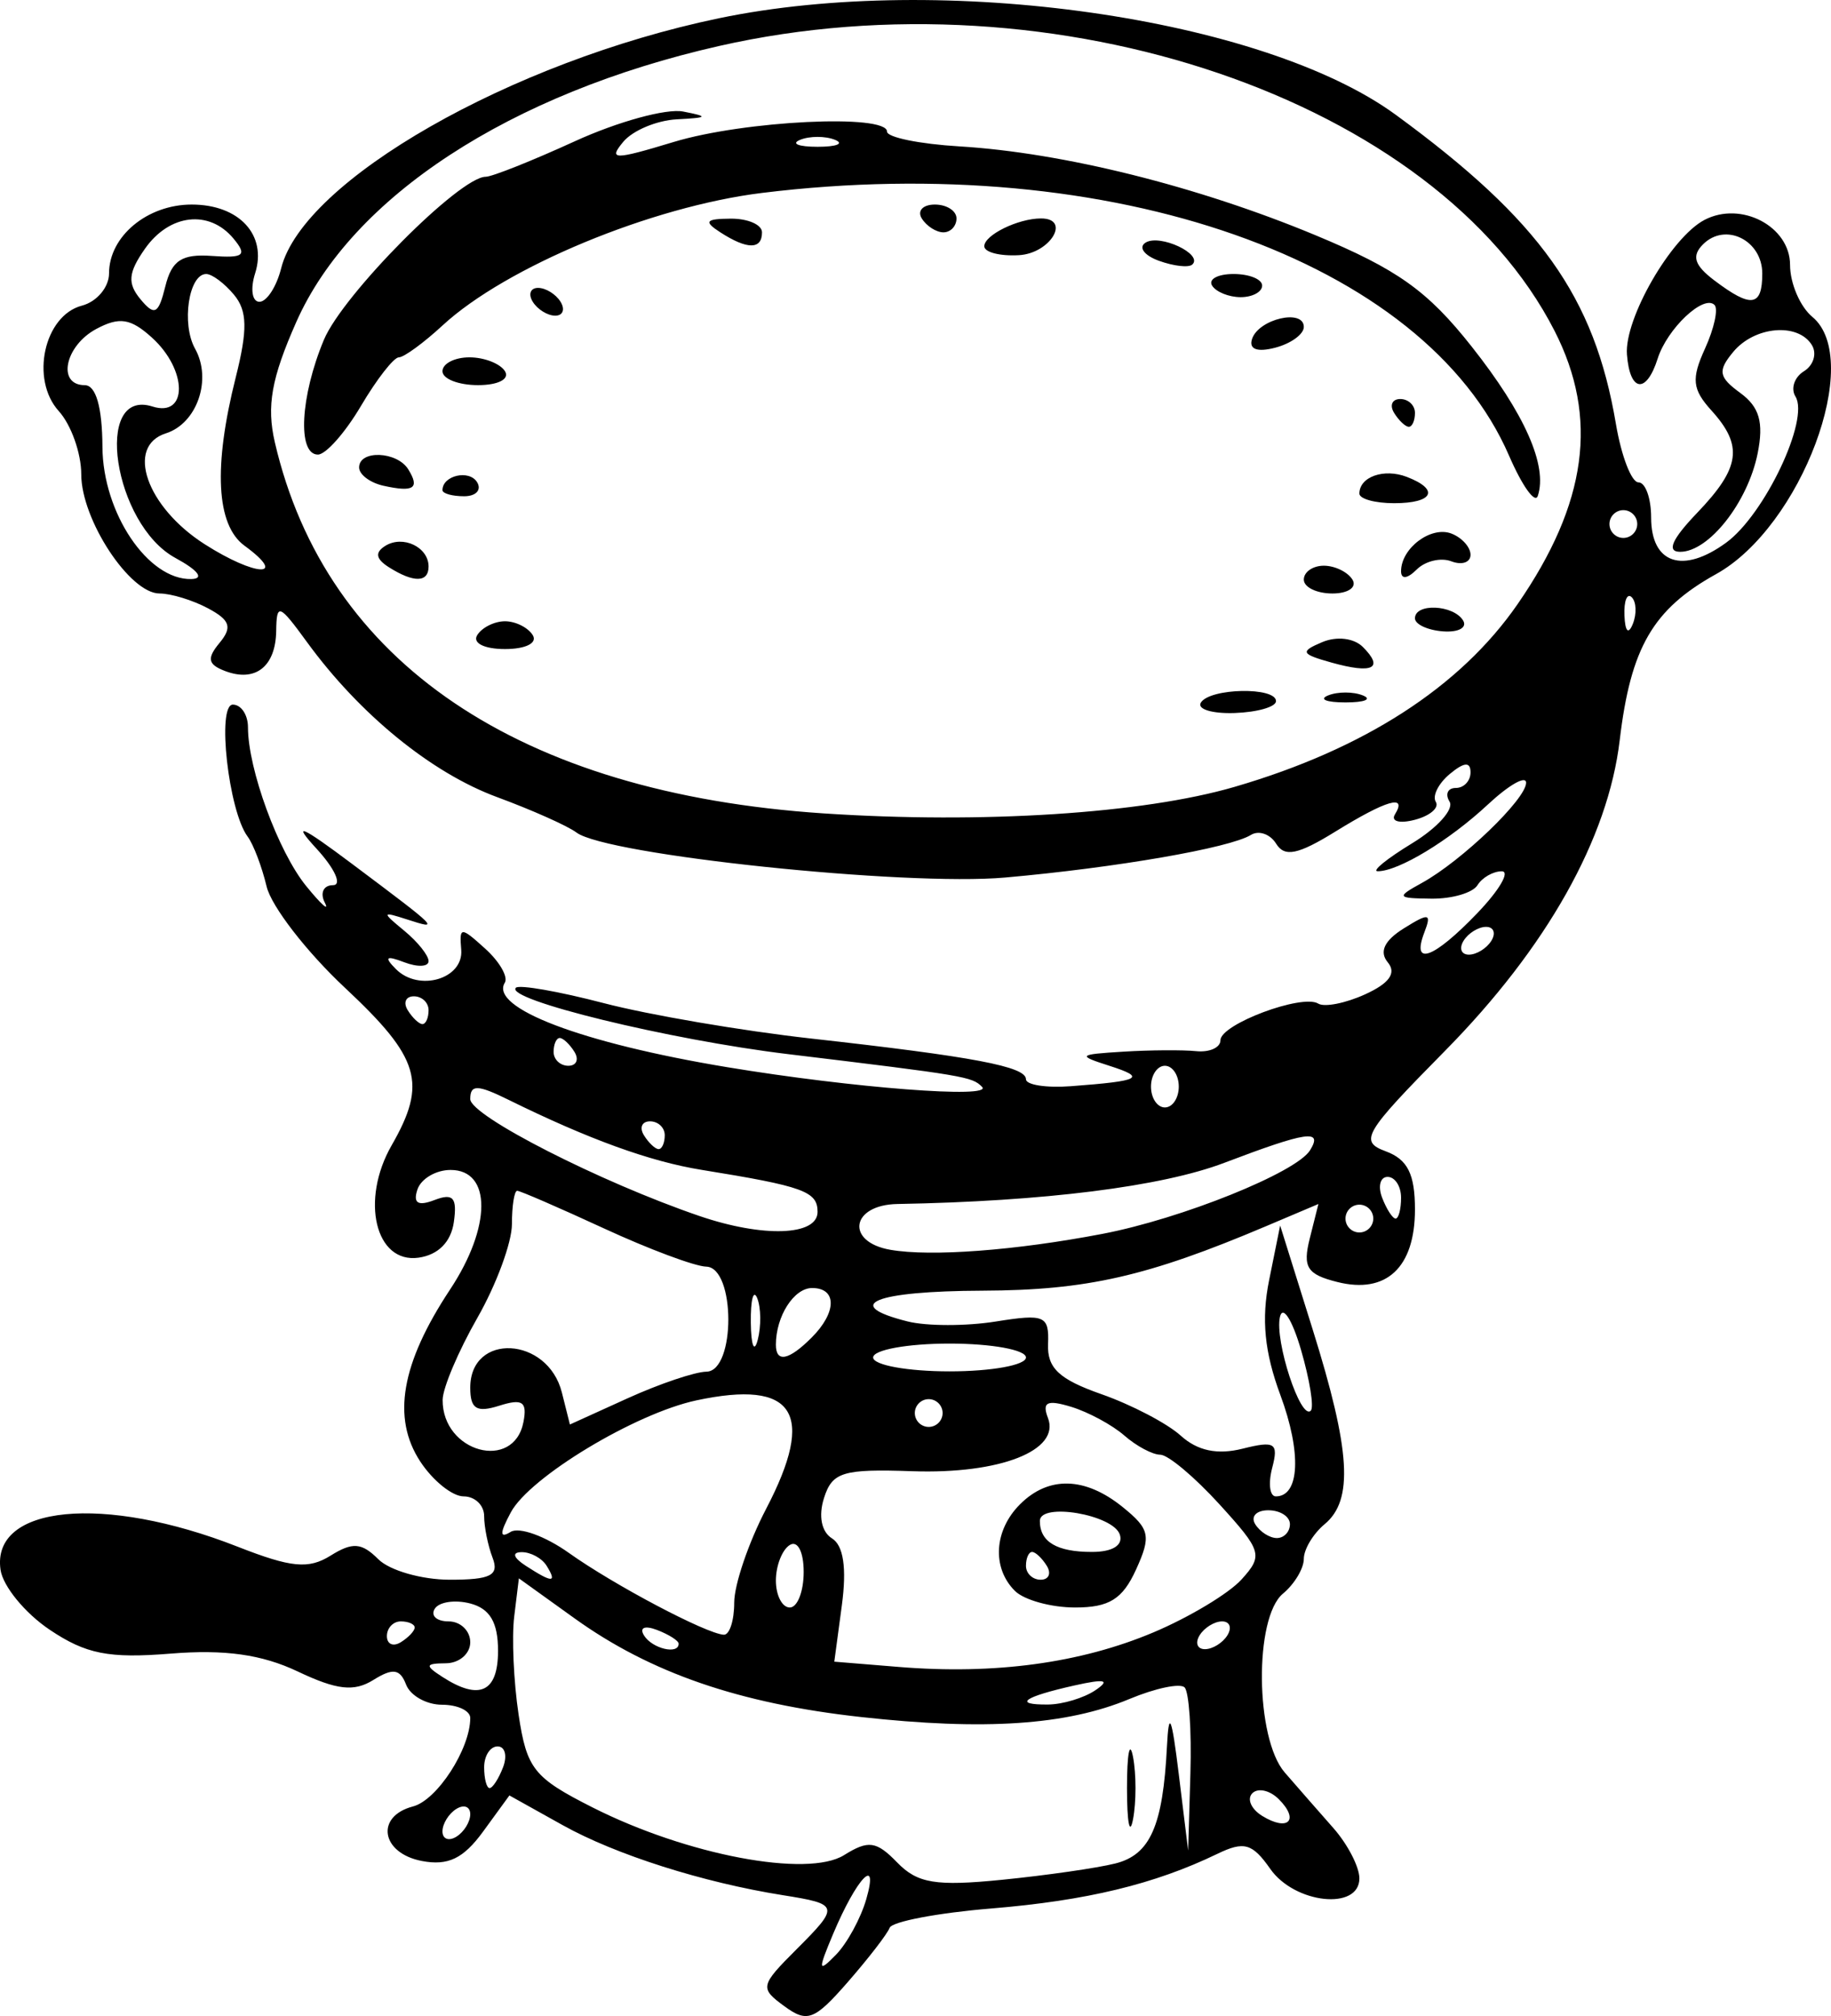 <?xml version="1.0" encoding="UTF-8" standalone="no"?>
<!-- Created with Inkscape (http://www.inkscape.org/) -->
<svg
   xmlns:dc="http://purl.org/dc/elements/1.1/"
   xmlns:cc="http://creativecommons.org/ns#"
   xmlns:rdf="http://www.w3.org/1999/02/22-rdf-syntax-ns#"
   xmlns:svg="http://www.w3.org/2000/svg"
   xmlns="http://www.w3.org/2000/svg"
   xmlns:sodipodi="http://sodipodi.sourceforge.net/DTD/sodipodi-0.dtd"
   xmlns:inkscape="http://www.inkscape.org/namespaces/inkscape"
   width="131.796"
   height="145.136"
   id="svg2561"
   sodipodi:version="0.32"
   inkscape:version="0.46"
   version="1.0"
   sodipodi:docname="fonduesvg.svg"
   inkscape:output_extension="org.inkscape.output.svg.inkscape">
  <defs
     id="defs2563">
    <inkscape:perspective
       sodipodi:type="inkscape:persp3d"
       inkscape:vp_x="0 : 526.18109 : 1"
       inkscape:vp_y="0 : 1000 : 0"
       inkscape:vp_z="744.09448 : 526.18109 : 1"
       inkscape:persp3d-origin="372.04724 : 350.78739 : 1"
       id="perspective2569" />
  </defs>
  <sodipodi:namedview
     id="base"
     pagecolor="#ffffff"
     bordercolor="#666666"
     borderopacity="1.0"
     gridtolerance="10000"
     guidetolerance="10"
     objecttolerance="10"
     inkscape:pageopacity="0.0"
     inkscape:pageshadow="2"
     inkscape:zoom="0.35"
     inkscape:cx="375"
     inkscape:cy="520"
     inkscape:document-units="px"
     inkscape:current-layer="layer1"
     showgrid="false"
     inkscape:window-width="640"
     inkscape:window-height="650"
     inkscape:window-x="260"
     inkscape:window-y="225" />
  <g
     inkscape:label="Layer 1"
     inkscape:groupmode="layer"
     id="layer1"
     transform="translate(-88.388,-999.794)">
    <path
       style="fill:#000000"
       d="M 202.609,298.703 C 200.828,297.401 200.865,297.226 203.48,294.611 C 206.602,291.488 206.57,291.358 202.5,290.71 C 196.746,289.795 190.473,287.799 186.659,285.672 L 182.818,283.53 L 180.925,286.129 C 179.506,288.077 178.4,288.608 176.515,288.248 C 173.578,287.686 173.147,285.036 175.878,284.322 C 177.614,283.868 180,280.181 180,277.953 C 180,277.429 179.086,277 177.969,277 C 176.851,277 175.686,276.346 175.38,275.547 C 174.945,274.414 174.427,274.341 173.026,275.216 C 171.638,276.082 170.402,275.944 167.583,274.606 C 164.997,273.379 162.334,273.005 158.44,273.319 C 153.981,273.68 152.337,273.355 149.722,271.597 C 147.95,270.406 146.36,268.465 146.189,267.283 C 145.516,262.631 153.624,261.84 163.248,265.619 C 167.114,267.136 168.36,267.256 169.949,266.264 C 171.528,265.278 172.184,265.327 173.379,266.522 C 174.192,267.335 176.512,268 178.536,268 C 181.479,268 182.093,267.684 181.607,266.418 C 181.273,265.548 181,264.198 181,263.418 C 181,262.638 180.335,262 179.523,262 C 178.711,262 177.306,260.87 176.4,259.488 C 174.345,256.351 175.025,252.43 178.55,247.103 C 181.532,242.598 181.547,238.5 178.583,238.5 C 177.529,238.5 176.455,239.134 176.197,239.909 C 175.868,240.896 176.238,241.123 177.432,240.664 C 178.771,240.151 179.069,240.492 178.819,242.255 C 178.616,243.683 177.695,244.615 176.285,244.815 C 173.174,245.257 172.074,240.678 174.343,236.725 C 176.917,232.24 176.383,230.439 170.98,225.385 C 168.219,222.802 165.682,219.521 165.342,218.094 C 165.002,216.668 164.387,215.05 163.975,214.5 C 162.601,212.665 161.743,205 162.912,205 C 163.51,205 164,205.735 164,206.634 C 164,209.641 166.181,215.59 168.187,218.058 C 169.28,219.401 169.883,219.938 169.528,219.25 C 169.173,218.562 169.437,218 170.115,218 C 170.794,218 170.258,216.812 168.924,215.36 C 167.142,213.42 167.825,213.714 171.5,216.471 C 177.803,221.199 177.838,221.234 175.47,220.471 C 173.623,219.876 173.609,219.927 175.25,221.279 C 176.213,222.072 177,223.057 177,223.467 C 177,223.878 176.213,223.914 175.25,223.548 C 173.932,223.046 173.782,223.166 174.644,224.035 C 176.297,225.701 179.527,224.749 179.35,222.648 C 179.209,220.974 179.309,220.97 181.077,222.57 C 182.109,223.503 182.743,224.606 182.487,225.02 C 181.366,226.835 188.038,229.369 198.5,231.102 C 207.53,232.598 217.688,233.382 216.838,232.517 C 216.119,231.785 215.654,231.706 202.846,230.158 C 194.324,229.128 182.44,226.227 183.284,225.383 C 183.521,225.146 186.367,225.644 189.608,226.49 C 192.848,227.337 199.55,228.482 204.5,229.035 C 216.251,230.347 220,231.057 220,231.969 C 220,232.379 221.463,232.605 223.25,232.47 C 228.27,232.093 228.698,231.864 226,231 C 223.673,230.255 223.742,230.185 227,229.985 C 228.925,229.866 231.288,229.85 232.25,229.948 C 233.213,230.046 234,229.692 234,229.161 C 234,228.009 239.88,225.808 241.04,226.525 C 241.486,226.8 243.005,226.499 244.417,225.856 C 246.164,225.06 246.684,224.324 246.043,223.552 C 245.413,222.793 245.795,221.984 247.196,221.11 C 249.017,219.973 249.21,220.011 248.676,221.401 C 247.722,223.888 249.345,223.293 252.5,220 C 254.081,218.35 254.867,217 254.246,217 C 253.626,217 252.84,217.45 252.5,218 C 252.16,218.55 250.671,218.986 249.191,218.97 C 246.683,218.941 246.636,218.864 248.5,217.836 C 251.37,216.253 256,211.801 256,210.626 C 256,210.076 254.763,210.78 253.25,212.191 C 250.466,214.788 246.808,217.003 245.316,216.996 C 244.867,216.994 245.985,216.087 247.8,214.981 C 249.614,213.875 250.825,212.526 250.49,211.985 C 250.156,211.443 250.359,211 250.941,211 C 251.523,211 252,210.495 252,209.878 C 252,209.098 251.545,209.133 250.511,209.991 C 249.692,210.671 249.237,211.574 249.5,212 C 249.763,212.425 249.082,213.007 247.987,213.293 C 246.893,213.579 246.249,213.405 246.558,212.907 C 247.473,211.426 245.958,211.863 242.266,214.144 C 239.584,215.802 238.618,216 238.01,215.016 C 237.578,214.316 236.758,214.031 236.189,214.383 C 234.669,215.322 226.494,216.739 218.5,217.449 C 211.296,218.088 189.797,215.83 187.645,214.208 C 187.015,213.733 184.444,212.586 181.93,211.658 C 177.202,209.914 172.038,205.702 168.249,200.5 C 166.238,197.739 166.061,197.675 166.032,199.691 C 165.994,202.27 164.528,203.416 162.339,202.577 C 161.111,202.105 161.028,201.672 161.952,200.558 C 162.887,199.431 162.718,198.92 161.13,198.07 C 160.031,197.481 158.458,197 157.634,197 C 155.492,197 152,191.685 152,188.424 C 152,186.903 151.272,184.853 150.381,183.869 C 148.316,181.587 149.324,176.989 152.046,176.278 C 153.12,175.997 154,174.951 154,173.955 C 154,171.289 156.748,169 159.949,169 C 163.37,169 165.391,171.192 164.515,173.952 C 164.158,175.078 164.297,176 164.824,176 C 165.352,176 166.056,174.914 166.389,173.588 C 167.977,167.259 182.943,158.707 197.878,155.593 C 213.943,152.243 237.051,155.537 246.623,162.542 C 257.012,170.144 260.917,175.63 262.466,184.798 C 262.856,187.109 263.586,189 264.088,189 C 264.59,189 265,190.139 265,191.531 C 265,194.859 267.282,195.621 270.406,193.337 C 273.169,191.316 276.412,184.476 275.39,182.822 C 275.035,182.247 275.309,181.427 276,181 C 276.691,180.573 276.947,179.723 276.569,179.112 C 275.562,177.483 272.447,177.756 270.91,179.608 C 269.778,180.973 269.855,181.421 271.421,182.566 C 272.795,183.571 273.114,184.68 272.669,186.905 C 271.964,190.432 269.158,194 267.091,194 C 266.095,194 266.486,193.102 268.313,191.195 C 271.425,187.947 271.645,186.37 269.341,183.825 C 267.961,182.299 267.883,181.552 268.879,179.367 C 269.537,177.923 269.844,176.511 269.562,176.228 C 268.784,175.45 266.157,177.931 265.471,180.09 C 264.654,182.666 263.464,182.506 263.259,179.793 C 263.065,177.217 266.437,171.363 268.839,170.106 C 271.48,168.723 275,170.574 275,173.345 C 275,174.671 275.722,176.354 276.604,177.086 C 280.309,180.161 275.805,192.203 269.678,195.603 C 265.131,198.126 263.529,200.888 262.738,207.563 C 261.899,214.649 257.477,222.51 250.149,229.94 C 244.309,235.862 243.966,236.443 245.899,237.158 C 247.471,237.74 248,238.794 248,241.345 C 248,245.524 245.938,247.452 242.416,246.568 C 240.23,246.02 239.906,245.509 240.428,243.433 L 241.05,240.952 L 237.275,242.552 C 228.739,246.169 224.372,247.162 216.881,247.191 C 209.079,247.22 206.686,248.202 211.482,249.406 C 212.848,249.749 215.701,249.752 217.823,249.412 C 221.349,248.848 221.673,248.987 221.59,251.029 C 221.52,252.762 222.383,253.573 225.434,254.643 C 227.597,255.402 230.167,256.746 231.143,257.63 C 232.349,258.721 233.777,259.022 235.59,258.567 C 237.928,257.98 238.194,258.152 237.724,259.948 C 237.429,261.077 237.547,262 237.987,262 C 239.705,262 239.847,258.845 238.314,254.709 C 237.168,251.616 236.935,249.246 237.502,246.437 L 238.297,242.5 L 240.643,250 C 243.37,258.719 243.587,262.267 241.5,264 C 240.675,264.685 240,265.81 240,266.5 C 240,267.19 239.325,268.315 238.5,269 C 236.415,270.73 236.5,279.423 238.625,281.875 C 239.519,282.906 241.094,284.706 242.125,285.875 C 243.156,287.044 244,288.675 244,289.5 C 244,291.827 239.345,291.331 237.584,288.816 C 236.294,286.974 235.699,286.805 233.777,287.734 C 229.254,289.921 224.371,291.101 217.5,291.668 C 213.65,291.985 210.36,292.611 210.188,293.058 C 210.017,293.505 208.66,295.264 207.173,296.967 C 204.771,299.718 204.262,299.912 202.609,298.703 L 202.609,298.703 L 202.609,298.703 z M 208.505,291 C 209.434,287.772 207.812,289.472 206.119,293.5 C 205.01,296.138 205.035,296.319 206.322,295 C 207.127,294.175 208.109,292.375 208.505,291 L 208.505,291 z M 226.431,288.428 C 228.946,287.797 229.86,285.725 230.149,280 C 230.284,277.33 230.486,277.805 231,282 L 231.674,287.5 L 231.837,281.917 C 231.927,278.846 231.738,276.072 231.418,275.752 C 231.099,275.432 229.314,275.807 227.453,276.584 C 222.931,278.473 217.038,278.87 208.123,277.884 C 199.375,276.917 192.973,274.711 187.5,270.776 L 183.5,267.901 L 183.165,270.642 C 182.981,272.149 183.122,275.328 183.479,277.707 C 184.066,281.621 184.571,282.255 188.814,284.398 C 195.601,287.828 204.275,289.47 206.909,287.825 C 208.66,286.731 209.232,286.811 210.734,288.359 C 212.191,289.861 213.509,290.078 218.275,289.602 C 221.452,289.285 225.122,288.757 226.431,288.428 z M 227.272,283 C 227.272,280.525 227.467,279.512 227.706,280.75 C 227.944,281.988 227.944,284.012 227.706,285.25 C 227.467,286.488 227.272,285.475 227.272,283 z M 180,284.882 C 180,284.332 179.55,284.16 179,284.5 C 178.45,284.84 178,285.568 178,286.118 C 178,286.668 178.45,286.84 179,286.5 C 179.55,286.16 180,285.432 180,284.882 z M 238.2,283.8 C 237.558,283.158 236.701,282.965 236.296,283.371 C 235.89,283.777 236.207,284.51 237,285 C 238.868,286.154 239.711,285.311 238.2,283.8 z M 182.362,281.5 C 182.678,280.675 182.501,280 181.969,280 C 181.436,280 181,280.675 181,281.5 C 181,282.325 181.177,283 181.393,283 C 181.609,283 182.045,282.325 182.362,281.5 z M 225,275.954 C 226.095,275.213 225.691,275.12 223.5,275.61 C 219.823,276.433 219.025,277.005 221.583,276.985 C 222.637,276.977 224.175,276.513 225,275.954 z M 182,273.117 C 182,271.075 181.417,270.081 180.001,269.711 C 178.902,269.423 177.75,269.596 177.442,270.094 C 177.134,270.592 177.584,271 178.441,271 C 179.298,271 180,271.675 180,272.5 C 180,273.325 179.213,274.007 178.25,274.015 C 176.754,274.028 176.718,274.172 178,275 C 180.666,276.723 182,276.095 182,273.117 z M 229.179,271.79 C 231.752,270.704 234.605,268.989 235.518,267.98 C 237.082,266.252 236.989,265.935 233.929,262.572 C 232.141,260.607 230.224,259 229.668,259 C 229.112,259 227.947,258.378 227.079,257.618 C 226.21,256.858 224.49,255.929 223.256,255.553 C 221.521,255.024 221.142,255.207 221.584,256.358 C 222.482,258.698 218.128,260.406 211.819,260.188 C 206.812,260.016 206.057,260.245 205.462,262.121 C 205.052,263.411 205.28,264.555 206.038,265.024 C 206.867,265.536 207.107,267.168 206.747,269.848 L 206.204,273.899 L 210.852,274.279 C 217.755,274.843 223.929,274.005 229.179,271.79 L 229.179,271.79 z M 219.2,268.8 C 217.539,267.139 217.7,264.443 219.571,262.571 C 221.633,260.509 224.262,260.582 226.97,262.775 C 228.919,264.353 229.024,264.852 227.921,267.275 C 226.953,269.399 225.987,270 223.539,270 C 221.813,270 219.86,269.46 219.2,268.8 z M 221.5,267 C 221.16,266.45 220.684,266 220.441,266 C 220.198,266 220,266.45 220,267 C 220,267.55 220.477,268 221.059,268 C 221.641,268 221.84,267.55 221.5,267 z M 226.756,264.75 C 226.284,263.312 221,262.41 221,263.767 C 221,265.276 222.216,266 224.75,266 C 226.236,266 227.009,265.518 226.756,264.75 z M 176,271.441 C 176,271.198 175.55,271 175,271 C 174.45,271 174,271.477 174,272.059 C 174,272.641 174.45,272.84 175,272.5 C 175.55,272.16 176,271.684 176,271.441 z M 195,272.607 C 195,272.391 194.302,271.946 193.448,271.618 C 192.558,271.277 192.157,271.445 192.507,272.011 C 193.094,272.962 195,273.417 195,272.607 L 195,272.607 z M 234.5,272 C 234.84,271.45 234.668,271 234.118,271 C 233.568,271 232.84,271.45 232.5,272 C 232.16,272.55 232.332,273 232.882,273 C 233.432,273 234.16,272.55 234.5,272 z M 199,269.649 C 199,268.356 200.034,265.318 201.297,262.899 C 204.906,255.989 203.355,253.574 196.279,255.088 C 191.866,256.031 184.278,260.611 182.919,263.152 C 182.11,264.662 182.107,265.052 182.907,264.557 C 183.516,264.181 185.398,264.859 187.09,266.064 C 190.348,268.384 196.99,271.893 198.25,271.96 C 198.662,271.982 199,270.942 199,269.649 L 199,269.649 L 199,269.649 z M 204,267.441 C 204,265.99 203.567,265.149 203,265.5 C 202.45,265.84 202,266.991 202,268.059 C 202,269.127 202.45,270 203,270 C 203.55,270 204,268.848 204,267.441 z M 185.5,267 C 185.16,266.45 184.346,266.007 183.691,266.015 C 182.975,266.024 183.099,266.418 184,267 C 185.921,268.242 186.267,268.242 185.5,267 z M 239,264 C 239,263.45 238.298,263 237.441,263 C 236.584,263 236.16,263.45 236.5,264 C 236.84,264.55 237.541,265 238.059,265 C 238.577,265 239,264.55 239,264 z M 183.83,256.642 C 184.111,255.183 183.755,254.943 182.092,255.471 C 180.455,255.99 180,255.708 180,254.174 C 180,250.185 185.58,250.48 186.595,254.523 L 187.173,256.825 L 191.336,254.934 C 193.626,253.895 196.175,253.034 197,253.022 C 199.111,252.991 199.097,245.516 196.986,245.461 C 196.169,245.44 192.858,244.203 189.629,242.711 C 186.4,241.22 183.588,240 183.379,240 C 183.171,240 183,241.079 183,242.398 C 183,243.717 181.88,246.754 180.512,249.148 C 179.144,251.542 178.019,254.197 178.012,255.05 C 177.983,258.827 183.138,260.237 183.83,256.642 L 183.83,256.642 z M 214,256 C 214,255.45 213.55,255 213,255 C 212.45,255 212,255.45 212,256 C 212,256.55 212.45,257 213,257 C 213.55,257 214,256.55 214,256 z M 239.796,251.444 C 239.163,249.275 238.482,248.21 238.282,249.079 C 237.887,250.799 239.778,256.555 240.501,255.832 C 240.746,255.588 240.428,253.613 239.796,251.444 z M 220,252 C 220,251.45 217.525,251 214.5,251 C 211.475,251 209,251.45 209,252 C 209,252.55 211.475,253 214.5,253 C 217.525,253 220,252.55 220,252 z M 200.656,247.731 C 200.382,247.054 200.175,247.85 200.195,249.5 C 200.215,251.15 200.439,251.704 200.693,250.731 C 200.947,249.758 200.93,248.408 200.656,247.731 L 200.656,247.731 L 200.656,247.731 z M 204.571,250.571 C 206.39,248.753 206.407,247 204.607,247 C 203.297,247 202,249.03 202,251.082 C 202,252.399 202.927,252.215 204.571,250.571 z M 225.5,243.102 C 231.21,242.009 239.457,238.688 240.449,237.083 C 241.395,235.552 240.233,235.722 234.268,237.99 C 229.777,239.697 221.3,240.764 210.75,240.951 C 207.393,241.011 206.988,243.686 210.25,244.25 C 213.179,244.756 219.245,244.3 225.5,243.102 L 225.5,243.102 z M 205,241.519 C 205,240.045 203.988,239.678 196.649,238.493 C 192.934,237.893 188.519,236.291 182.75,233.448 C 180.513,232.346 180,232.337 180,233.398 C 180,234.599 189.365,239.377 196.5,241.816 C 201.083,243.383 205,243.246 205,241.519 L 205,241.519 z M 245,242 C 245,241.45 244.55,241 244,241 C 243.45,241 243,241.45 243,242 C 243,242.55 243.45,243 244,243 C 244.55,243 245,242.55 245,242 z M 247,240.5 C 247,239.675 246.564,239 246.031,239 C 245.499,239 245.322,239.675 245.638,240.5 C 245.955,241.325 246.391,242 246.607,242 C 246.823,242 247,241.325 247,240.5 z M 194,236 C 194,235.45 193.523,235 192.941,235 C 192.359,235 192.16,235.45 192.5,236 C 192.84,236.55 193.316,237 193.559,237 C 193.802,237 194,236.55 194,236 z M 231,232.5 C 231,231.675 230.55,231 230,231 C 229.45,231 229,231.675 229,232.5 C 229,233.325 229.45,234 230,234 C 230.55,234 231,233.325 231,232.5 z M 187.5,230 C 187.16,229.45 186.684,229 186.441,229 C 186.198,229 186,229.45 186,230 C 186,230.55 186.477,231 187.059,231 C 187.641,231 187.84,230.55 187.5,230 z M 177,227 C 177,226.45 176.523,226 175.941,226 C 175.359,226 175.16,226.45 175.5,227 C 175.84,227.55 176.316,228 176.559,228 C 176.802,228 177,227.55 177,227 z M 253.5,222 C 253.84,221.45 253.668,221 253.118,221 C 252.568,221 251.84,221.45 251.5,222 C 251.16,222.55 251.332,223 251.882,223 C 252.432,223 253.16,222.55 253.5,222 z M 235,210.926 C 244.336,208.208 251.265,203.735 255.391,197.763 C 260.399,190.512 261.235,184.341 258.054,178.105 C 249.565,161.467 222.101,152.096 197.909,157.585 C 182.866,160.998 171.462,168.446 167.474,177.464 C 165.688,181.501 165.33,183.509 165.933,186.111 C 169.605,201.965 183.516,211.376 205.428,212.831 C 216.871,213.591 228.396,212.848 235,210.926 L 235,210.926 z M 232.59,204.855 C 233.24,203.803 238.001,203.711 237.998,204.75 C 237.997,205.162 236.66,205.547 235.028,205.605 C 233.396,205.663 232.299,205.325 232.59,204.855 z M 241.75,204.338 C 242.438,204.06 243.562,204.06 244.25,204.338 C 244.938,204.615 244.375,204.842 243,204.842 C 241.625,204.842 241.062,204.615 241.75,204.338 z M 242,201.975 C 239.789,201.356 239.71,201.186 241.317,200.505 C 242.365,200.061 243.607,200.207 244.251,200.851 C 245.791,202.391 244.964,202.804 242,201.975 z M 180.5,200 C 180.84,199.45 181.74,199 182.5,199 C 183.26,199 184.16,199.45 184.5,200 C 184.852,200.569 183.991,201 182.5,201 C 181.009,201 180.148,200.569 180.5,200 z M 248,198.787 C 248,197.681 250.76,197.803 251.463,198.939 C 251.782,199.456 251.133,199.81 250.022,199.727 C 248.91,199.643 248,199.22 248,198.787 z M 240,196 C 240,195.45 240.648,195 241.441,195 C 242.234,195 243.16,195.45 243.5,196 C 243.84,196.55 243.191,197 242.059,197 C 240.927,197 240,196.55 240,196 z M 174.143,195.11 C 173.197,194.51 173.122,194.043 173.893,193.566 C 175.162,192.782 177,193.665 177,195.059 C 177,196.222 175.928,196.241 174.143,195.11 L 174.143,195.11 z M 247,195.4 C 247,193.737 249.154,192.122 250.622,192.685 C 251.38,192.976 252,193.664 252,194.214 C 252,194.764 251.38,194.976 250.622,194.685 C 249.864,194.394 248.739,194.661 248.122,195.278 C 247.455,195.945 247,195.994 247,195.4 z M 244,189.809 C 244,188.598 245.767,187.973 247.41,188.604 C 249.796,189.519 249.325,190.5 246.5,190.5 C 245.125,190.5 244,190.189 244,189.809 L 244,189.809 z M 254.775,187.082 C 248.667,172.984 226.159,165.065 201,168.163 C 193.043,169.142 182.57,173.487 178.01,177.7 C 176.641,178.965 175.223,180 174.859,180 C 174.495,180 173.268,181.575 172.132,183.5 C 170.997,185.425 169.602,187 169.034,187 C 167.544,187 167.763,182.812 169.465,178.738 C 170.827,175.479 179.24,167 181.111,167 C 181.567,167 184.46,165.848 187.539,164.439 C 190.618,163.031 194.119,162.07 195.318,162.303 C 197.191,162.667 197.127,162.747 194.872,162.864 C 193.427,162.939 191.69,163.668 191.012,164.485 C 189.922,165.799 190.342,165.8 194.64,164.496 C 199.721,162.955 210,162.455 210,163.75 C 210,164.162 212.345,164.641 215.211,164.813 C 222.66,165.261 232.358,167.68 240.825,171.202 C 246.742,173.663 248.906,175.205 252.08,179.221 C 255.901,184.055 257.564,187.809 256.842,189.975 C 256.647,190.559 255.717,189.257 254.775,187.082 L 254.775,187.082 L 254.775,187.082 z M 206.25,164.338 C 205.562,164.06 204.438,164.06 203.75,164.338 C 203.062,164.615 203.625,164.842 205,164.842 C 206.375,164.842 206.938,164.615 206.25,164.338 z M 173.75,189.243 C 172.787,189.029 172,188.436 172,187.927 C 172,186.649 174.732,186.757 175.541,188.067 C 176.384,189.431 175.932,189.728 173.75,189.243 z M 178,189.559 C 178,188.504 179.919,188.06 180.49,188.984 C 180.835,189.543 180.416,190 179.559,190 C 178.702,190 178,189.802 178,189.559 L 178,189.559 z M 246.5,184 C 246.16,183.45 246.359,183 246.941,183 C 247.523,183 248,183.45 248,184 C 248,184.55 247.802,185 247.559,185 C 247.316,185 246.84,184.55 246.5,184 z M 178,181 C 178,180.45 178.873,180 179.941,180 C 181.009,180 182.16,180.45 182.5,181 C 182.851,181.567 182.01,182 180.559,182 C 179.152,182 178,181.55 178,181 z M 236.276,178.671 C 236.755,177.233 240,176.482 240,177.81 C 240,178.336 239.074,179.009 237.943,179.305 C 236.634,179.647 236.028,179.416 236.276,178.671 L 236.276,178.671 z M 184.5,176 C 184.16,175.45 184.332,175 184.882,175 C 185.432,175 186.16,175.45 186.5,176 C 186.84,176.55 186.668,177 186.118,177 C 185.568,177 184.84,176.55 184.5,176 z M 233.397,174.833 C 233.114,174.375 233.809,174 234.941,174 C 236.073,174 237,174.375 237,174.833 C 237,175.292 236.305,175.667 235.456,175.667 C 234.607,175.667 233.68,175.292 233.397,174.833 L 233.397,174.833 z M 229.566,173.047 C 228.503,172.661 228.074,172.072 228.614,171.738 C 229.646,171.101 232.784,172.58 231.971,173.32 C 231.712,173.556 230.63,173.433 229.566,173.047 z M 217,172.001 C 217,171.195 219.437,170 221.082,170 C 223.263,170 221.759,172.514 219.499,172.644 C 218.125,172.724 217,172.434 217,172.001 z M 198,171 C 196.787,170.216 196.931,170.028 198.75,170.015 C 199.988,170.007 201,170.45 201,171 C 201,172.253 199.939,172.253 198,171 z M 212.5,170 C 212.16,169.45 212.583,169 213.441,169 C 214.298,169 215,169.45 215,170 C 215,170.55 214.577,171 214.059,171 C 213.541,171 212.84,170.55 212.5,170 z M 263.604,197.271 C 263.272,196.939 263.036,197.529 263.079,198.583 C 263.127,199.748 263.364,199.985 263.683,199.188 C 263.972,198.466 263.936,197.603 263.604,197.271 L 263.604,197.271 z M 158.774,194.44 C 154.325,192.026 152.834,182.178 157.124,183.539 C 159.684,184.352 159.656,180.903 157.083,178.575 C 155.554,177.191 154.745,177.066 153.083,177.955 C 150.816,179.169 150.233,181.998 152.25,182.003 C 153.058,182.005 153.509,183.577 153.525,186.449 C 153.551,191.2 156.807,196.039 159.924,195.96 C 160.876,195.936 160.42,195.334 158.773,194.44 L 158.774,194.44 z M 163.748,193.558 C 161.716,192.072 161.498,187.879 163.12,181.439 C 163.983,178.009 163.955,176.651 162.997,175.497 C 162.314,174.673 161.413,174 160.994,174 C 159.734,174 159.197,177.6 160.192,179.378 C 161.429,181.589 160.336,184.758 158.092,185.471 C 155.165,186.4 156.693,190.773 160.879,193.45 C 164.561,195.804 166.943,195.894 163.748,193.558 L 163.748,193.558 z M 264,192 C 264,191.45 263.55,191 263,191 C 262.45,191 262,191.45 262,192 C 262,192.55 262.45,193 263,193 C 263.55,193 264,192.55 264,192 z M 161.401,172.699 C 163.707,172.866 163.963,172.66 162.958,171.449 C 161.21,169.343 158.342,169.673 156.585,172.182 C 155.38,173.903 155.311,174.67 156.261,175.815 C 157.279,177.041 157.556,176.897 158.053,174.883 C 158.513,173.018 159.241,172.543 161.401,172.699 z M 273,173.969 C 273,171.566 270.345,170.255 268.737,171.863 C 267.898,172.702 268.108,173.371 269.554,174.464 C 272.209,176.472 273,176.358 273,173.969 L 273,173.969 z"
       id="path3005"
       transform="translate(-57.763,845.52)"
       sodipodi:nodetypes="csscccsssssssssssssssssssssssssssssssssssssssssssssssssssssssssssssssssssssssssssssssssssssssssssssssssssssssssssssssssssssssssssscccsssssssssscccssssssssssscccssccscccssscccsssssccssccsssccssccsssccssccssssssccssssssssscccccssssccsssccssccsssccssccsssccsssssscccsssccssccsssccsscccsssssssccsssccssccsssccsscccssccssssccsssscccsssccsssccsssccsssccsssccsssccsssccssssssccssccssccssccsssccssccsssccsscccssssccssccssssssssssssssssscccssccssccssccsssccsssccssccsssccsssccssccssccssccsssccsscccsssssscccssssssccsssccssssccssc" />
  </g>
</svg>
